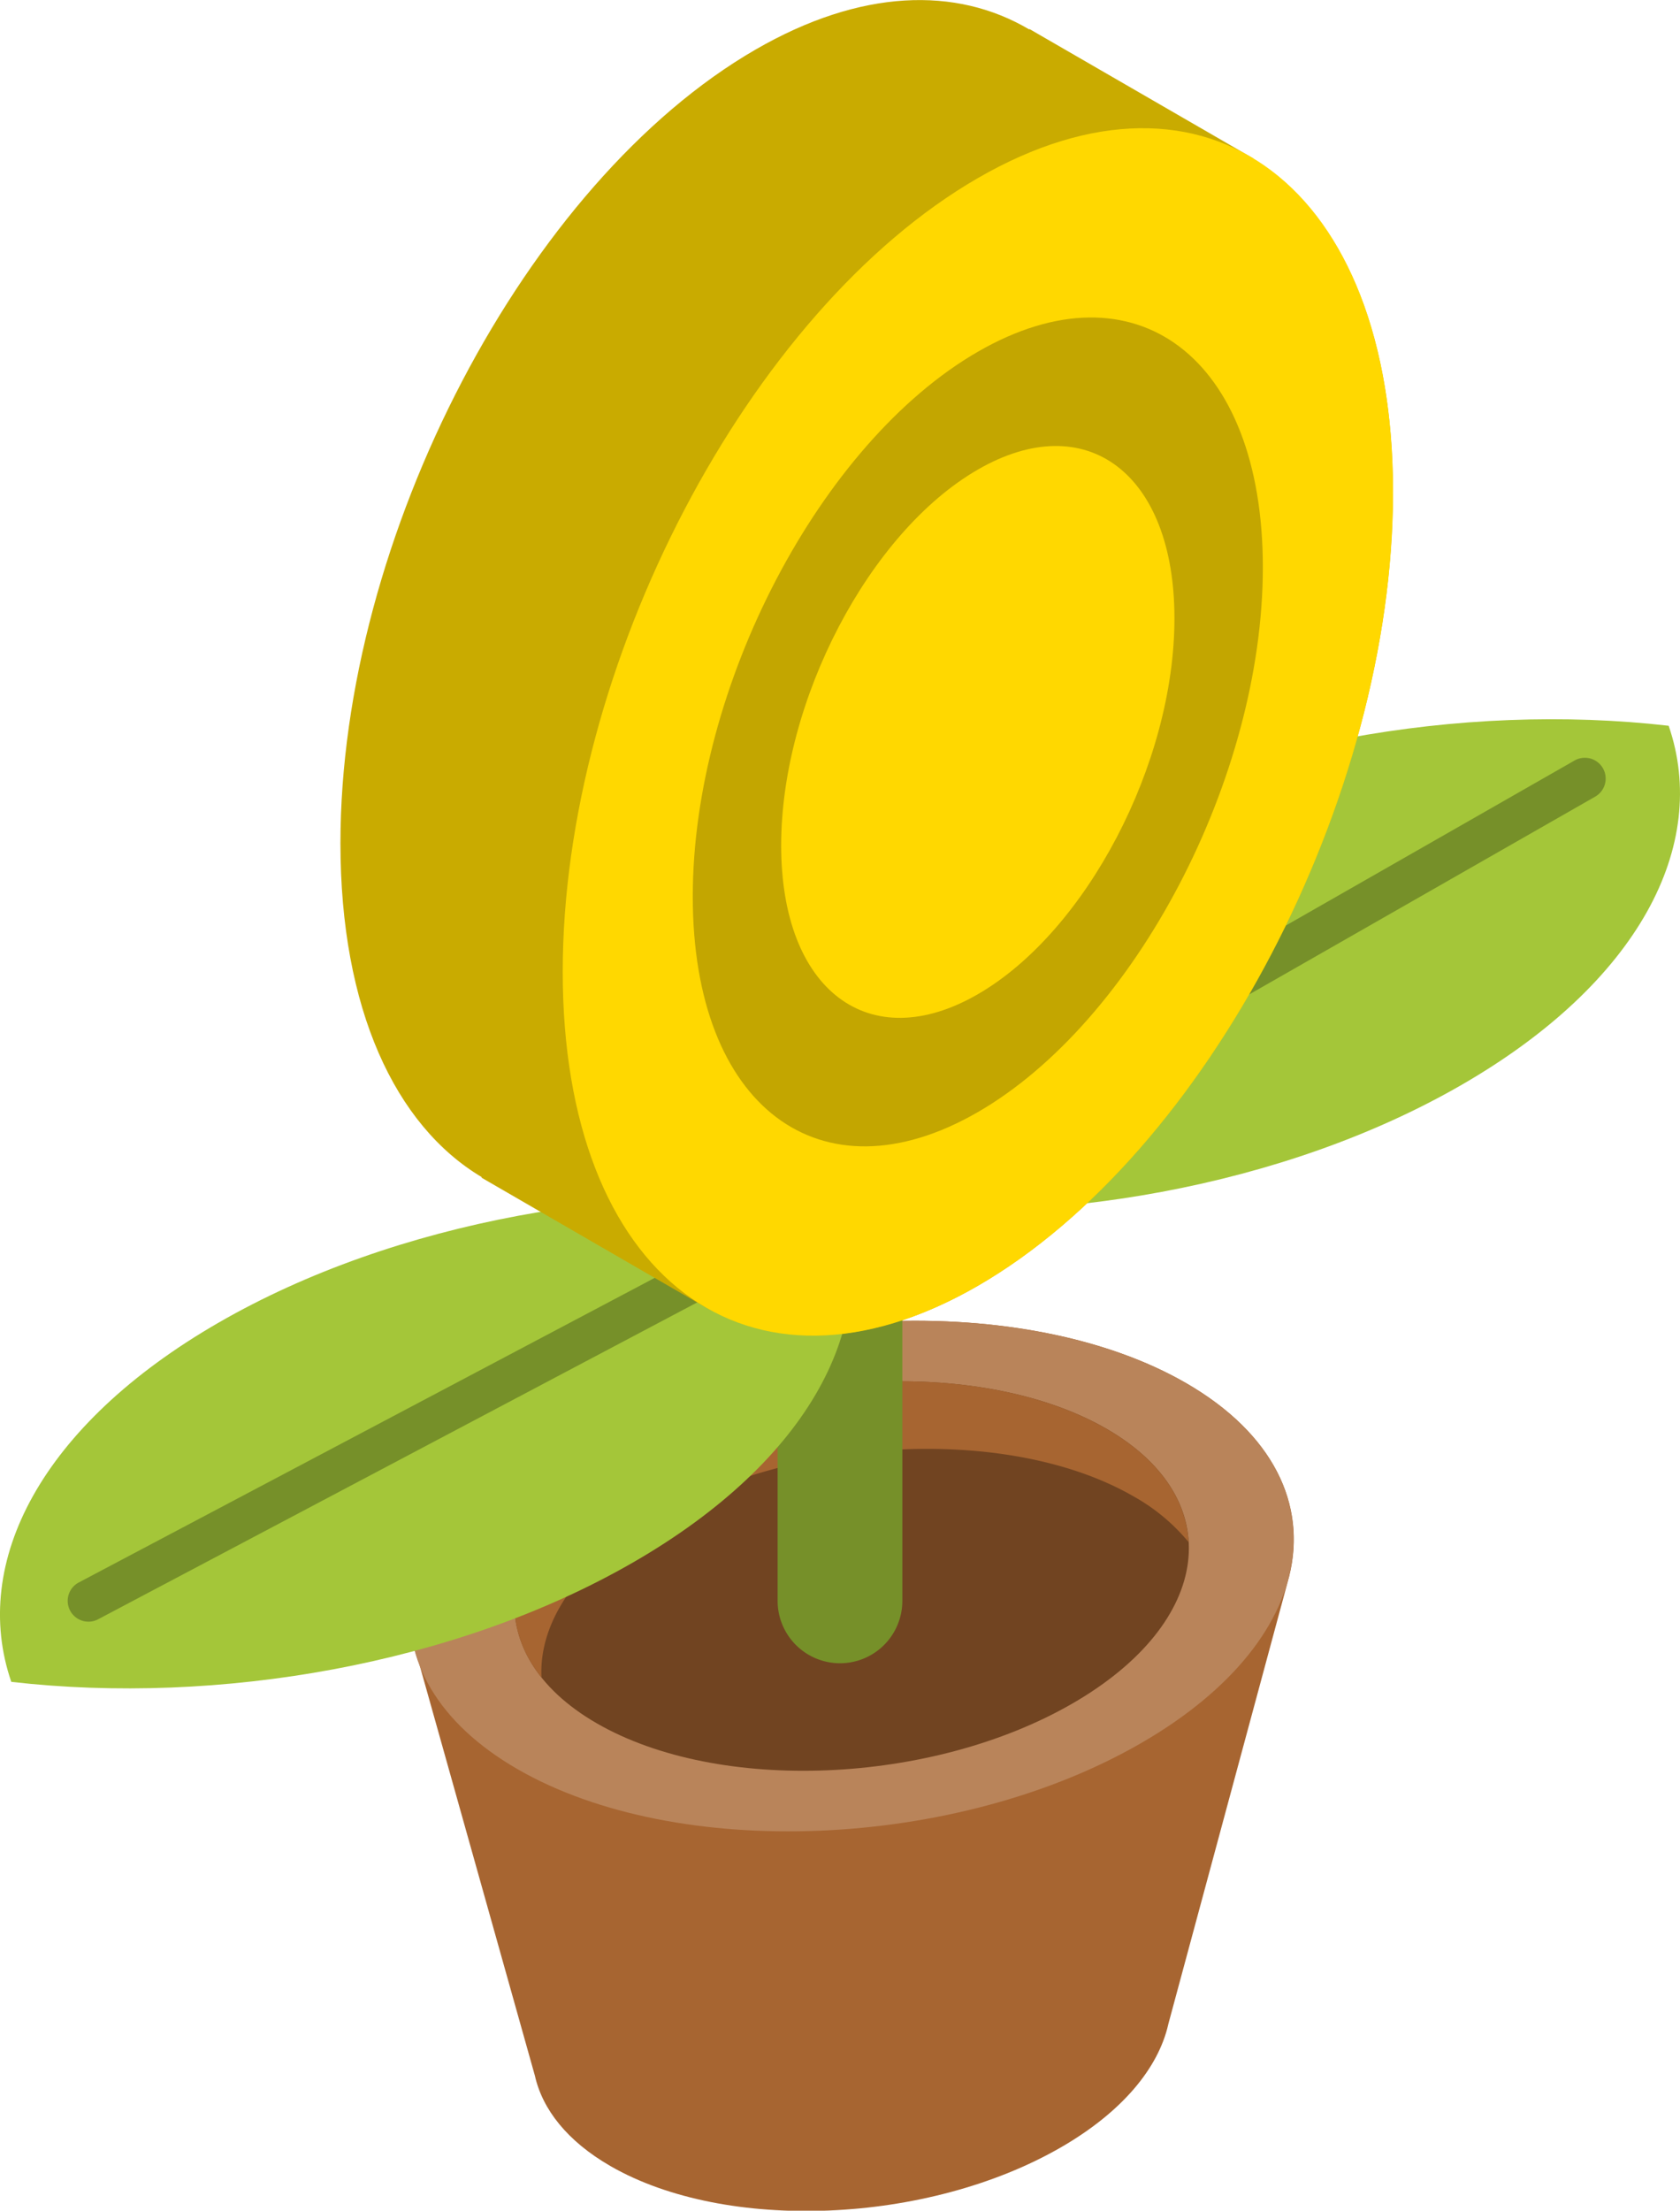 <?xml version="1.0" encoding="utf-8"?><svg id="Capa_1" data-name="Capa 1" xmlns="http://www.w3.org/2000/svg" viewBox="0 0 388.47 511"><defs><style>.cls-1{fill:#a76531;}.cls-2{fill:#b9845a;}.cls-3{fill:#714421;}.cls-4{fill:#769029;}.cls-5{fill:#a4c639;}.cls-6{fill:#c9ab00;}.cls-7{fill:#ffd800;}.cls-8{fill:#c3a600;}</style></defs><g id="surface1"><path class="cls-1" d="M360,364.3h0c4.08-16.52-3.66-32.94-23.87-44.61-37-21.34-101.51-18.66-144.19,6-29.09,16.8-40.48,39.47-33.09,59l26.71,95.09h0c1.76,7.84,7.51,15.15,17.43,20.88,26.72,15.42,73.39,13.49,104.24-4.32,14.18-8.19,22.47-18.31,24.78-28.35H332Z" transform="translate(-61.88 0)"/><path class="cls-2" d="M325.72,402.93c-42.68,24.64-107.23,27.32-144.19,6s-32.32-58.61,10.35-83.25,107.23-27.31,144.19-6S368.4,378.3,325.72,402.93Z" transform="translate(-61.88 0)"/><path class="cls-3" d="M309.85,393.77c-32.56,18.79-81.8,20.84-110,4.56s-24.66-44.71,7.9-63.5,81.79-20.84,110-4.56S342.4,375,309.85,393.77Z" transform="translate(-61.88 0)"/><path class="cls-1" d="M214,350.45c32.55-18.79,81.8-20.84,110-4.56a44.83,44.83,0,0,1,12.72,10.57c-.54-9.83-6.77-19.15-19-26.19-28.2-16.28-77.44-14.24-110,4.56-26.31,15.18-33.64,36.65-20.63,52.93C186.43,374.87,195.54,361.11,214,350.45Z" transform="translate(-61.88 0)"/><path class="cls-4" d="M256.12,384.46A14.43,14.43,0,0,1,241.69,370V276.62a14.42,14.42,0,1,1,28.84,0V370A14.42,14.42,0,0,1,256.12,384.46Z" transform="translate(-61.88 0)"/><path class="cls-5" d="M256.19,278.12c-47.82-5.47-102.84,4-143.82,27.64s-57.36,55.43-47.88,83c47.82,5.48,102.84-4,143.82-27.63S265.67,305.73,256.19,278.12Z" transform="translate(-61.88 0)"/><path class="cls-5" d="M447.73,167.76c-47.81-5.48-102.83,4-143.82,27.64s-57.35,55.43-47.87,83c47.82,5.48,102.84-4,143.82-27.64S457.22,195.37,447.73,167.76Z" transform="translate(-61.88 0)"/><path class="cls-4" d="M82.34,374.85a4.81,4.81,0,0,1-2.25-9.06l173.85-91.91a4.8,4.8,0,1,1,4.49,8.49L84.58,374.29A4.74,4.74,0,0,1,82.34,374.85Z" transform="translate(-61.88 0)"/><path class="cls-4" d="M256.05,283.24a4.81,4.81,0,0,1-2.39-9l172.42-98.51a4.81,4.81,0,0,1,4.77,8.35L258.43,282.61A4.77,4.77,0,0,1,256.05,283.24Z" transform="translate(-61.88 0)"/><path class="cls-6" d="M351.65,36.77l.06-.13L299.93,6.71l-.05.1c-16.91-10-39-9.38-63.28,4.64-53,30.61-96,112.75-96,183.46,0,38.31,12.67,65.26,32.67,77.18l-.06.12,52.7,30.49,0-.08c16.74,9.28,38.38,8.26,62.06-5.4,53-30.62,96-112.76,96-183.47C384,75.65,371.45,48.79,351.65,36.77Z" transform="translate(-61.88 0)"/><path class="cls-7" d="M384,113.75c0,70.71-43,152.85-96,183.47s-96-1.89-96-72.6S235,71.77,288,41.16,384,43,384,113.75Z" transform="translate(-61.88 0)"/><path class="cls-8" d="M353.89,131.13c0,48.54-29.51,104.92-65.91,125.94s-65.91-1.29-65.91-49.83S251.57,102.32,288,81.3,353.89,82.59,353.89,131.13Z" transform="translate(-61.88 0)"/><path class="cls-7" d="M333.45,142.93c0,33.49-20.36,72.39-45.47,86.89s-45.47-.89-45.47-34.38,20.35-72.39,45.47-86.89S333.45,109.44,333.45,142.93Z" transform="translate(-61.88 0)"/></g></svg>
